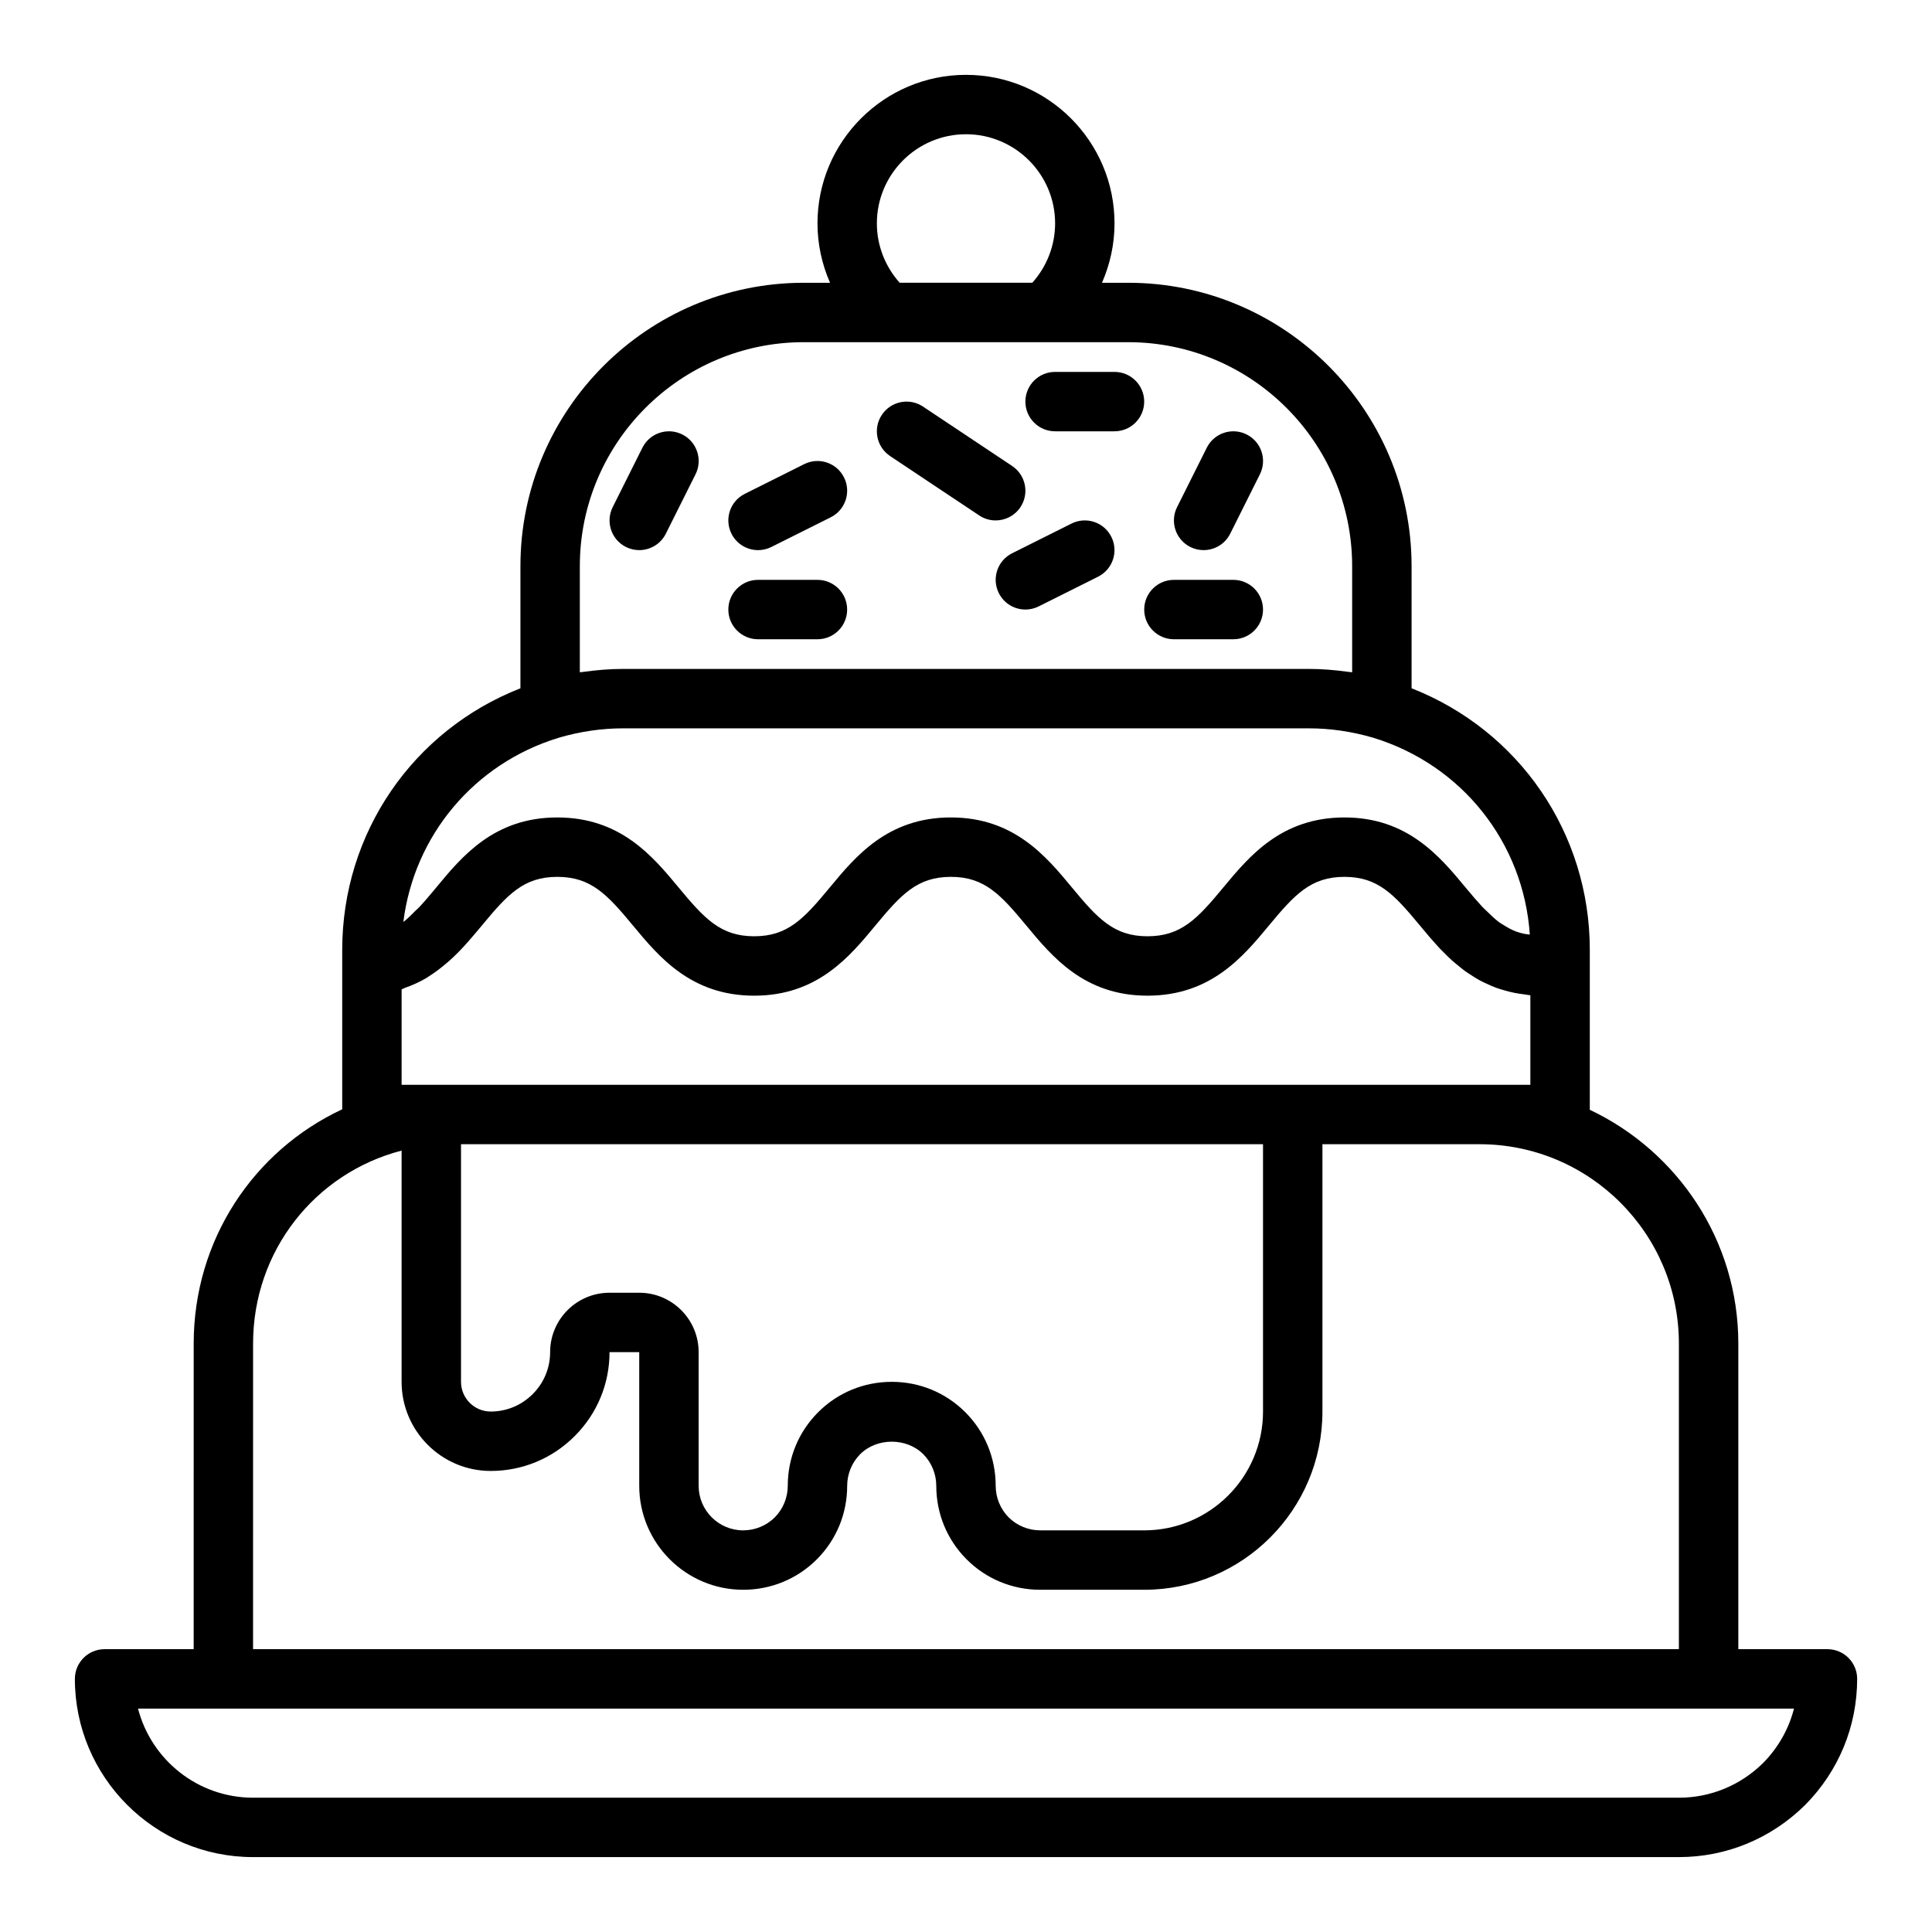 <?xml version="1.0" encoding="UTF-8"?>
<!-- Uploaded to: SVG Repo, www.svgrepo.com, Generator: SVG Repo Mixer Tools -->
<svg fill="#000000" width="800px" height="800px" version="1.1" viewBox="144 144 512 512" xmlns="http://www.w3.org/2000/svg">
 <g>
  <path d="m628.29 581.05h-23.617v-81.004c0-27.352-16.137-50.945-39.359-61.941v-42.363c0-30.992-18.727-58.141-47.23-69.34v-32.367c-0.004-41.406-33.695-75.098-75.102-75.098h-6.945c2.152-4.918 3.324-10.266 3.324-15.742 0-21.703-17.66-39.359-39.359-39.359-21.703 0-39.359 17.66-39.359 39.359 0 5.481 1.172 10.828 3.324 15.742h-6.945c-41.41 0-75.102 33.691-75.102 75.102v32.363c-28.48 11.168-47.23 38.332-47.23 69.344v42.23c-23.48 10.957-39.359 34.617-39.359 62.074l-0.004 81h-23.613c-4.348 0-7.871 3.523-7.871 7.871 0 26.047 21.188 47.23 47.23 47.23h377.86c12.562 0 24.422-4.891 33.465-13.828 8.879-8.977 13.77-20.84 13.77-33.402 0-4.348-3.527-7.871-7.871-7.871zm-247.97-70.848c-7.383 0-14.305 2.859-19.504 8.055-5.191 5.195-8.051 12.121-8.051 19.496 0 3.129-1.258 6.18-3.438 8.363-2.188 2.188-5.242 3.445-8.371 3.445-6.512 0-11.809-5.297-11.809-11.809v-35.422c0-8.684-7.062-15.742-15.742-15.742h-7.871c-8.684 0-15.742 7.062-15.742 15.742 0 4.195-1.641 8.145-4.621 11.125-2.981 2.977-6.934 4.617-11.125 4.617-4.34 0-7.871-3.531-7.871-7.871v-62.977h212.54v70.848c0 17.363-14.125 31.488-31.488 31.488h-27.551c-3.129 0-6.18-1.258-8.363-3.438-2.188-2.188-3.445-5.242-3.445-8.371 0-7.375-2.859-14.301-8.051-19.5-5.195-5.191-12.117-8.051-19.5-8.051zm106.27-78.719h-236.16v-25.285c0.277-0.09 0.488-0.254 0.758-0.352 2.133-0.762 4.137-1.656 5.941-2.746 0.164-0.098 0.305-0.215 0.469-0.32 1.727-1.082 3.305-2.293 4.785-3.57 0.277-0.242 0.566-0.465 0.836-0.711 1.488-1.352 2.863-2.754 4.152-4.18 0.293-0.324 0.566-0.637 0.852-0.961 1.219-1.387 2.387-2.769 3.484-4.098 6.805-8.227 11.082-12.883 19.973-12.883 8.941 0 13.242 4.668 20.074 12.91 6.863 8.277 15.398 18.578 32.117 18.578 16.73 0 25.266-10.312 32.121-18.598 6.812-8.23 11.102-12.891 19.992-12.891s13.176 4.66 19.988 12.887c6.859 8.289 15.391 18.602 32.121 18.602 16.777 0 25.332-10.32 32.203-18.613 6.816-8.219 11.105-12.875 19.992-12.875 8.883 0 13.172 4.652 19.988 12.875 0.832 1 1.688 2.035 2.578 3.074 0.223 0.258 0.465 0.516 0.691 0.777 0.688 0.789 1.383 1.574 2.117 2.356 0.34 0.359 0.715 0.707 1.066 1.062 0.66 0.668 1.324 1.332 2.031 1.977 0.43 0.391 0.898 0.75 1.348 1.129 0.688 0.578 1.379 1.152 2.117 1.695 0.512 0.375 1.062 0.711 1.602 1.062 0.742 0.488 1.492 0.965 2.289 1.406 0.602 0.332 1.242 0.617 1.879 0.914 0.816 0.383 1.645 0.75 2.516 1.07 0.695 0.254 1.426 0.465 2.16 0.68 0.91 0.262 1.84 0.5 2.812 0.691 0.797 0.156 1.625 0.27 2.465 0.371 0.551 0.062 1.047 0.195 1.617 0.238v23.727zm-110.21-228.29c0-13.023 10.594-23.617 23.617-23.617s23.617 10.594 23.617 23.617c0 5.832-2.176 11.43-6.051 15.742h-35.133c-3.875-4.312-6.051-9.914-6.051-15.742zm-78.719 90.844c0-32.73 26.625-59.355 59.352-59.355h85.965c32.73 0 59.355 26.625 59.355 59.355v28.129c-0.141-0.023-0.281-0.027-0.422-0.051-0.262-0.039-0.52-0.055-0.781-0.09-3.426-0.477-6.859-0.754-10.289-0.754h-181.69c-3.445 0-6.894 0.277-10.328 0.758-0.246 0.035-0.492 0.051-0.738 0.086-0.145 0.02-0.285 0.027-0.426 0.051zm-5.648 45.488c5.652-1.664 11.418-2.508 17.141-2.508h181.69c5.703 0 11.449 0.844 17.086 2.496 23.598 7.219 39.844 27.883 41.488 52.164-0.531-0.078-1.105-0.109-1.605-0.23-0.719-0.172-1.438-0.352-2.102-0.605-1.012-0.391-1.965-0.906-2.887-1.48-0.57-0.355-1.16-0.664-1.711-1.09-0.992-0.762-1.969-1.684-2.945-2.66-0.441-0.441-0.879-0.793-1.324-1.277-1.41-1.52-2.848-3.203-4.441-5.125-6.863-8.277-15.395-18.578-32.113-18.578-16.715 0-25.254 10.297-32.113 18.574-6.836 8.25-11.137 12.914-20.082 12.914-8.891 0-13.18-4.66-19.992-12.891-6.856-8.281-15.387-18.598-32.117-18.598s-25.266 10.312-32.121 18.598c-6.812 8.234-11.102 12.891-19.992 12.891-8.887 0-13.176-4.656-19.992-12.875-6.871-8.293-15.418-18.613-32.199-18.613-16.734 0-25.258 10.309-32.102 18.594-1.566 1.891-2.996 3.59-4.391 5.094-0.375 0.406-0.742 0.684-1.113 1.059-1.012 1.027-2.016 2.039-3.043 2.84-0.043 0.035-0.094 0.051-0.141 0.086 2.856-22.812 18.68-41.918 41.125-48.777zm-80.945 160.52c0-24.527 16.41-45.176 39.359-51.125v61.281c0 13.023 10.594 23.617 23.617 23.617 8.398 0 16.301-3.277 22.254-9.234 5.953-5.953 9.234-13.855 9.234-22.254h7.871v35.426c0 15.191 12.363 27.551 27.551 27.551 7.375 0 14.301-2.859 19.504-8.055 5.191-5.195 8.051-12.121 8.051-19.5 0-3.129 1.258-6.18 3.441-8.367 4.434-4.434 12.301-4.43 16.73-0.004 2.188 2.191 3.441 5.242 3.441 8.371 0 7.375 2.859 14.301 8.055 19.504 5.195 5.191 12.121 8.051 19.5 8.051h27.551c26.047 0 47.23-21.188 47.23-47.23v-70.848h41.645c29.125-0.004 52.82 23.691 52.82 52.816v81.004h-377.86zm400.19 111.15c-6.012 5.941-13.945 9.215-22.332 9.215h-377.86c-14.645 0-26.988-10.051-30.492-23.617l22.621 0.004h416.23c-1.379 5.394-4.172 10.352-8.172 14.398z"/>
  <path d="m344.9 289.79c1.18 0 2.383-0.266 3.512-0.832l15.742-7.871c3.891-1.945 5.465-6.672 3.519-10.562-1.941-3.887-6.664-5.477-10.562-3.519l-15.742 7.871c-3.891 1.945-5.465 6.672-3.519 10.562 1.383 2.762 4.16 4.352 7.051 4.352z"/>
  <path d="m403.5 280.6c1.34 0.895 2.859 1.32 4.359 1.32 2.543 0 5.039-1.23 6.559-3.504 2.41-3.617 1.434-8.508-2.184-10.918l-23.617-15.742c-3.625-2.418-8.508-1.438-10.918 2.184-2.41 3.617-1.434 8.508 2.184 10.918z"/>
  <path d="m459.45 288.96c1.129 0.562 2.332 0.828 3.516 0.828 2.891 0 5.668-1.59 7.051-4.352l7.871-15.742c1.945-3.891 0.367-8.617-3.519-10.562-3.898-1.945-8.617-0.363-10.562 3.519l-7.871 15.742c-1.949 3.894-0.375 8.621 3.516 10.566z"/>
  <path d="m427.96 282.75-15.742 7.871c-3.891 1.945-5.465 6.672-3.519 10.562 1.379 2.758 4.156 4.352 7.047 4.352 1.18 0 2.383-0.266 3.512-0.832l15.742-7.871c3.891-1.945 5.465-6.672 3.519-10.562-1.938-3.891-6.664-5.469-10.559-3.519z"/>
  <path d="m344.89 313.41h15.742c4.348 0 7.871-3.523 7.871-7.871s-3.523-7.871-7.871-7.871h-15.742c-4.348 0-7.871 3.523-7.871 7.871s3.523 7.871 7.871 7.871z"/>
  <path d="m309.89 288.96c1.129 0.562 2.332 0.828 3.512 0.828 2.891 0 5.668-1.59 7.051-4.352l7.871-15.742c1.945-3.891 0.367-8.617-3.519-10.562-3.894-1.945-8.617-0.363-10.562 3.519l-7.871 15.742c-1.949 3.894-0.371 8.621 3.519 10.566z"/>
  <path d="m455.1 313.41h15.742c4.348 0 7.871-3.523 7.871-7.871s-3.523-7.871-7.871-7.871h-15.742c-4.348 0-7.871 3.523-7.871 7.871s3.523 7.871 7.871 7.871z"/>
  <path d="m423.61 258.3h15.742c4.348 0 7.871-3.523 7.871-7.871 0-4.348-3.523-7.871-7.871-7.871h-15.742c-4.348 0-7.871 3.523-7.871 7.871 0 4.348 3.523 7.871 7.871 7.871z"/>
 </g>
</svg>